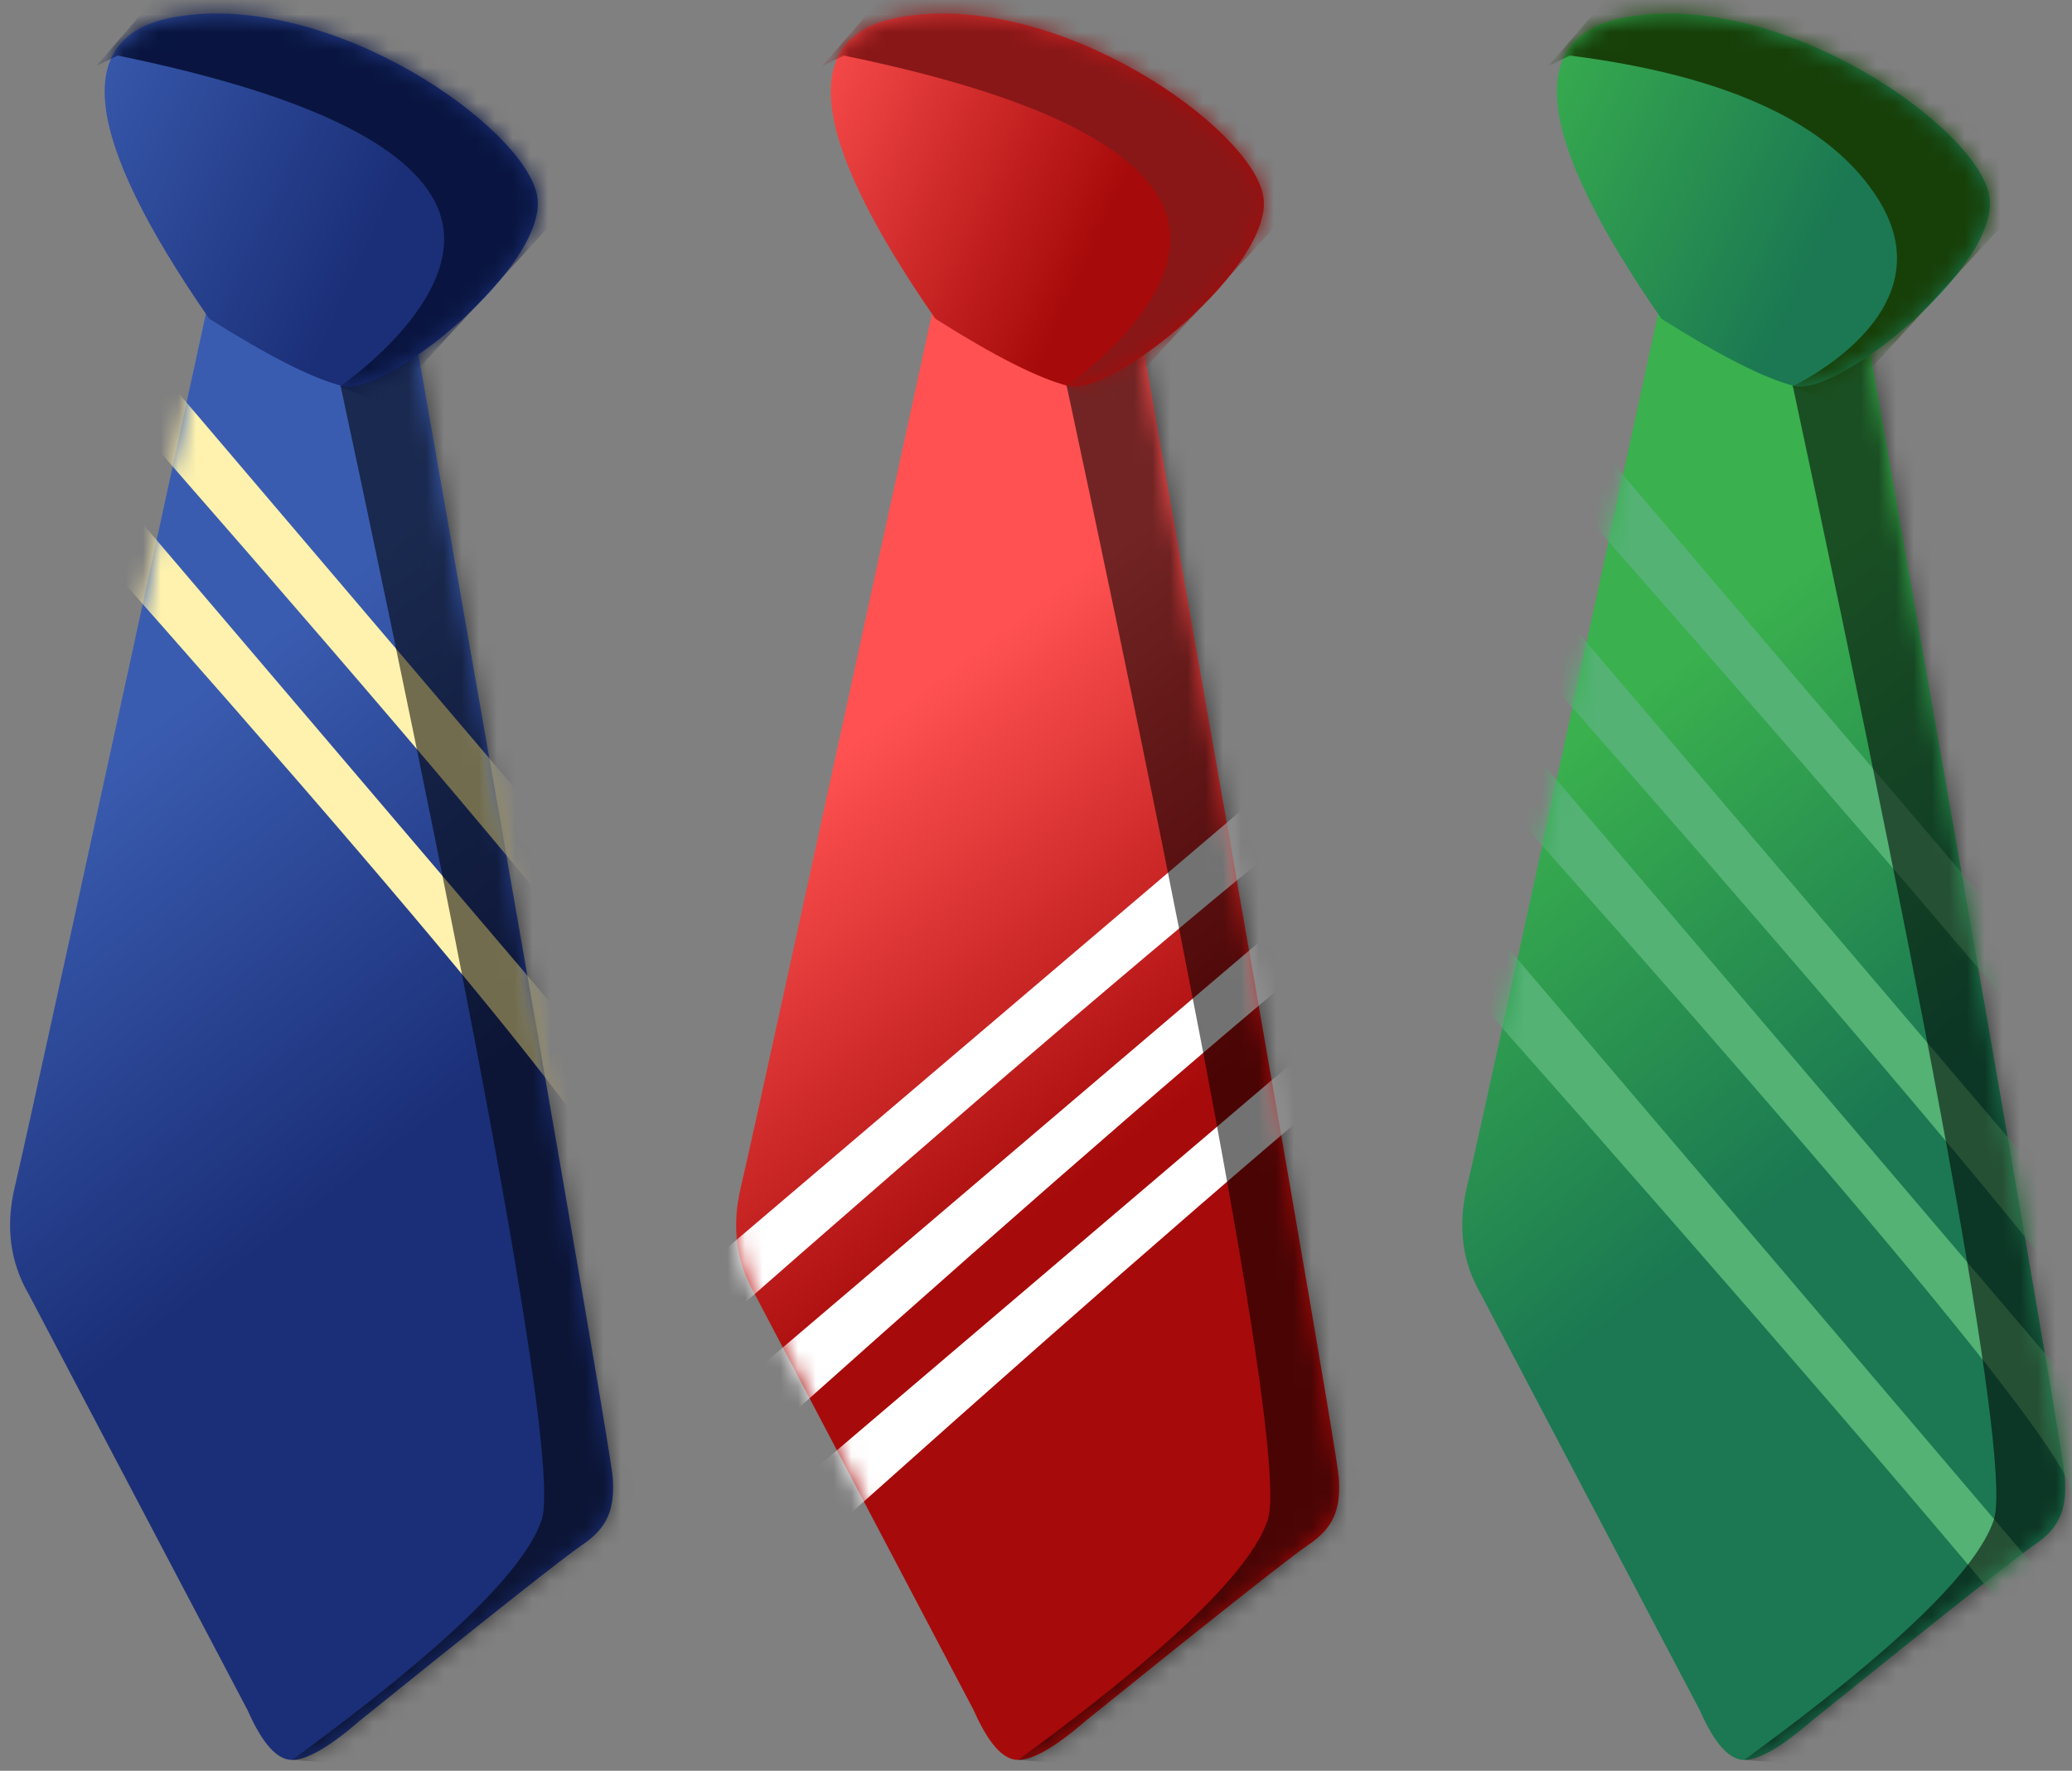 <?xml version="1.0" encoding="UTF-8"?>
<svg width="117px" height="100px" viewBox="0 0 117 100" version="1.1" xmlns="http://www.w3.org/2000/svg" xmlns:xlink="http://www.w3.org/1999/xlink">
    <rect x="0" y="0" width="117" height="100" fill="#808080" stroke="none"/>
    <title>usecase_governmentngo[SVG]</title>
    <defs>
        <linearGradient x1="40.382%" y1="24.425%" x2="52.337%" y2="62.289%" id="linearGradient-1">
            <stop stop-color="#3A5CB0" offset="0%"></stop>
            <stop stop-color="#1B2F78" offset="100%"></stop>
        </linearGradient>
        <path d="M13.423,80.836 L1.07,57.355 C7.06101844e-14,55.528 -0.268,53.498 0.268,51.263 C0.803,49.029 4.516,32.056 11.408,0.346 L18.424,4.896 L22.924,3.471 C30.255,45.13 33.959,66.544 34.034,67.712 C34.146,69.464 33.743,70.519 32.301,71.486 C31.341,72.131 27.164,75.432 19.772,81.389 C18.054,82.88 16.771,83.625 15.924,83.625 C15.076,83.625 14.242,82.695 13.423,80.836 Z" id="path-2"></path>
        <linearGradient x1="-7.526%" y1="31.018%" x2="63.979%" y2="59.121%" id="linearGradient-4">
            <stop stop-color="#3A5CB0" offset="0%"></stop>
            <stop stop-color="#1B2F78" offset="100%"></stop>
        </linearGradient>
        <path d="M13.878,21.482 C16.367,22.108 25.514,14.65 24.892,10.787 C24.269,6.924 13.264,-0.883 4.44,0.643 C-1.442,1.66 -0.798,7.341 6.371,17.685 C9.717,19.799 12.219,21.064 13.878,21.482 Z" id="path-5"></path>
        <linearGradient x1="40.382%" y1="24.425%" x2="52.337%" y2="62.289%" id="linearGradient-7">
            <stop stop-color="#FF5151" offset="0%"></stop>
            <stop stop-color="#A70A0A" offset="100%"></stop>
        </linearGradient>
        <path d="M13.423,80.836 L1.07,57.355 C7.06101844e-14,55.528 -0.268,53.498 0.268,51.263 C0.803,49.029 4.516,32.056 11.408,0.346 L18.424,4.896 L22.924,3.471 C30.255,45.13 33.959,66.544 34.034,67.712 C34.146,69.464 33.743,70.519 32.301,71.486 C31.341,72.131 27.164,75.432 19.772,81.389 C18.054,82.88 16.771,83.625 15.924,83.625 C15.076,83.625 14.242,82.695 13.423,80.836 Z" id="path-8"></path>
        <linearGradient x1="-7.526%" y1="31.018%" x2="63.979%" y2="59.121%" id="linearGradient-10">
            <stop stop-color="#FF5151" offset="0%"></stop>
            <stop stop-color="#A70A0A" offset="100%"></stop>
        </linearGradient>
        <path d="M13.878,21.482 C16.367,22.108 25.514,14.65 24.892,10.787 C24.269,6.924 13.264,-0.883 4.44,0.643 C-1.442,1.66 -0.798,7.341 6.371,17.685 C9.717,19.799 12.219,21.064 13.878,21.482 Z" id="path-11"></path>
        <linearGradient x1="40.382%" y1="24.425%" x2="52.306%" y2="62.189%" id="linearGradient-13">
            <stop stop-color="#3AB04E" offset="0%"></stop>
            <stop stop-color="#1B7852" offset="100%"></stop>
        </linearGradient>
        <path d="M13.423,80.836 L1.07,57.355 C7.06101844e-14,55.528 -0.268,53.498 0.268,51.263 C0.803,49.029 4.516,32.056 11.408,0.346 L18.424,4.896 L22.924,3.471 C30.255,45.13 33.959,66.544 34.034,67.712 C34.146,69.464 33.743,70.519 32.301,71.486 C31.341,72.131 27.164,75.432 19.772,81.389 C18.054,82.88 16.771,83.625 15.924,83.625 C15.076,83.625 14.242,82.695 13.423,80.836 Z" id="path-14"></path>
        <linearGradient x1="-7.526%" y1="31.018%" x2="63.791%" y2="59.047%" id="linearGradient-16">
            <stop stop-color="#3AB04E" offset="0%"></stop>
            <stop stop-color="#1B7852" offset="100%"></stop>
        </linearGradient>
        <path d="M13.878,21.482 C16.367,22.108 25.514,14.65 24.892,10.787 C24.269,6.924 13.264,-0.883 4.44,0.643 C-1.442,1.66 -0.798,7.341 6.371,17.685 C9.717,19.799 12.219,21.064 13.878,21.482 Z" id="path-17"></path>
    </defs>
    <g id="UI-DESKTOP" stroke="none" stroke-width="1" fill="none" fill-rule="evenodd">
        <g id="HomePage-_New_Contentv2-[Shortened]" transform="translate(-135, -1906)">
            <g id="usecase_governmentngo" transform="translate(135, 1906)">
                <g id="Group-54">
                    <g id="Group-37" transform="translate(0.568, 15.762)">
                        <mask id="mask-3" fill="white">
                            <use xlink:href="#path-2"></use>
                        </mask>
                        <use id="Path-649" fill="url(#linearGradient-1)" xlink:href="#path-2"></use>
                        <g id="Group-46" mask="url(#mask-3)" fill="#FEF2AE">
                            <g transform="translate(14.544, 17.773) rotate(-30) translate(-14.544, -17.773) translate(2.044, -26.727)">
                                <path d="M0.5,14.651 C9.702,57.698 13.822,80.663 12.862,83.548 C11.421,87.876 17.173,85.398 17.173,85.398 C17.173,85.398 16.91,83.994 16.386,81.187 L6.242,25.965 L0.5,14.651 Z" id="Path-650-Copy-2"></path>
                                <path d="M4.294,0.278 C15.112,52.503 20.041,80.058 19.081,82.943 C17.64,87.271 24.161,88.516 24.161,88.516 C24.161,88.516 23.899,87.113 23.375,84.306 L10.036,11.592 L4.294,0.278 Z" id="Path-650-Copy-3"></path>
                            </g>
                        </g>
                        <path d="M18.424,4.896 C27.113,45.461 30.977,67.186 30.016,70.071 C29.056,72.956 24.358,77.474 15.924,83.625 L20.058,83.931 C30.084,78.406 35.097,75.644 35.097,75.644 C35.097,75.644 37.109,71.341 41.132,62.737 L27.795,-0.625 L18.424,4.896 Z" id="Path-650" fill-opacity="0.552" fill="#000000" mask="url(#mask-3)"></path>
                    </g>
                    <g id="Group-45" transform="translate(5.446, 0.315)">
                        <mask id="mask-6" fill="white">
                            <use xlink:href="#path-5"></use>
                        </mask>
                        <use id="Path-651" fill="url(#linearGradient-4)" xlink:href="#path-5"></use>
                        <path d="M1.2,2.822 C11.272,4.889 17.225,7.607 19.06,10.976 C21.812,16.029 13.731,21.519 13.731,21.519 C15.449,22.212 16.307,22.558 16.307,22.558 C23.121,15.124 26.527,11.407 26.527,11.407 C24.535,5.099 23.381,1.847 23.065,1.652 C14.053,-3.885 9.145,-6.52 8.343,-6.253 L0,3.4 L1.2,2.822 Z" id="Path-652" fill="#091540" mask="url(#mask-6)"></path>
                    </g>
                </g>
                <g id="Group-54-Copy" transform="translate(41, 0)">
                    <g id="Group-37" transform="translate(0.568, 15.762)">
                        <mask id="mask-9" fill="white">
                            <use xlink:href="#path-8"></use>
                        </mask>
                        <use id="Path-649" fill="url(#linearGradient-7)" xlink:href="#path-8"></use>
                        <g id="Group-46" mask="url(#mask-9)">
                            <g transform="translate(13.273, 52.57) rotate(-30) translate(-13.273, -52.57) translate(-31.727, 36.57)" id="Group-55">
                                <g transform="translate(45.402, 15.624) rotate(-90) translate(-45.402, -15.624) translate(29.902, -28.876)">
                                    <path d="M7,14.373 C16.202,57.42 20.322,80.386 19.362,83.271 C17.921,87.598 23.673,85.12 23.673,85.12 C23.673,85.12 23.41,83.717 22.886,80.91 L12.742,25.687 L7,14.373 Z" id="Path-650-Copy-2" fill="#FFFFFF"></path>
                                    <path d="M0.67,15.337 C9.872,58.384 13.992,81.35 13.032,84.235 C11.591,88.562 17.342,86.084 17.342,86.084 C17.342,86.084 17.08,84.681 16.556,81.874 L6.412,26.652 L0.67,15.337 Z" id="Path-650-Copy-6" fill="#FFFFFF"></path>
                                    <path d="M10.794,7.27595761e-12 C21.612,52.226 26.541,79.781 25.581,82.666 C24.14,86.993 30.661,88.239 30.661,88.239 C30.661,88.239 30.399,86.835 29.875,84.028 L16.536,11.314 L10.794,7.27595761e-12 Z" id="Path-650-Copy-3" fill="#FFFFFF"></path>
                                </g>
                            </g>
                        </g>
                        <path d="M18.424,4.896 C27.113,45.461 30.977,67.186 30.016,70.071 C29.056,72.956 24.358,77.474 15.924,83.625 L20.058,83.931 C30.084,78.406 35.097,75.644 35.097,75.644 C35.097,75.644 37.109,71.341 41.132,62.737 L27.795,-0.625 L18.424,4.896 Z" id="Path-650" fill-opacity="0.552" fill="#000000" mask="url(#mask-9)"></path>
                    </g>
                    <g id="Group-45" transform="translate(5.446, 0.315)">
                        <mask id="mask-12" fill="white">
                            <use xlink:href="#path-11"></use>
                        </mask>
                        <use id="Path-651" fill="url(#linearGradient-10)" xlink:href="#path-11"></use>
                        <path d="M1.2,2.822 C11.272,4.889 17.225,7.607 19.06,10.976 C21.812,16.029 13.731,21.519 13.731,21.519 C15.449,22.212 16.307,22.558 16.307,22.558 C23.121,15.124 26.527,11.407 26.527,11.407 C24.535,5.099 23.381,1.847 23.065,1.652 C14.053,-3.885 9.145,-6.52 8.343,-6.253 L0,3.4 L1.2,2.822 Z" id="Path-652" fill="#891717" mask="url(#mask-12)"></path>
                    </g>
                </g>
                <g id="Group-54-Copy-2" transform="translate(82, 0)">
                    <g id="Group-37" transform="translate(0.568, 15.762)">
                        <mask id="mask-15" fill="white">
                            <use xlink:href="#path-14"></use>
                        </mask>
                        <use id="Path-649" fill="url(#linearGradient-13)" xlink:href="#path-14"></use>
                        <g id="Group-46" mask="url(#mask-15)" fill="#53B274">
                            <g transform="translate(19.933, 44.106) rotate(-30) translate(-19.933, -44.106) translate(0.933, -13.894)">
                                <path d="M7,17.373 C16.202,60.42 20.322,83.386 19.362,86.271 C17.921,90.598 23.673,88.12 23.673,88.12 C23.673,88.12 23.41,86.717 22.886,83.91 L12.742,28.687 L7,17.373 Z" id="Path-650-Copy-2"></path>
                                <path d="M10.794,3 C21.612,55.226 26.541,82.781 25.581,85.666 C24.14,89.993 30.661,91.239 30.661,91.239 C30.661,91.239 30.399,89.835 29.875,87.028 L16.536,14.314 L10.794,3 Z" id="Path-650-Copy-3"></path>
                                <path d="M18.124,0.304 C28.942,52.529 33.871,80.085 32.911,82.97 C31.47,87.297 37.991,88.542 37.991,88.542 C37.991,88.542 37.729,87.139 37.205,84.332 L23.867,11.618 L18.124,0.304 Z" id="Path-650-Copy-4"></path>
                                <path d="M0.392,27.017 C11.21,79.242 16.139,106.798 15.179,109.682 C13.738,114.01 20.259,115.255 20.259,115.255 C20.259,115.255 19.997,113.852 19.473,111.045 L6.134,38.331 L0.392,27.017 Z" id="Path-650-Copy-5"></path>
                            </g>
                        </g>
                        <path d="M18.424,4.896 C27.113,45.461 30.977,67.186 30.016,70.071 C29.056,72.956 24.358,77.474 15.924,83.625 L20.058,83.931 C30.084,78.406 35.097,75.644 35.097,75.644 C35.097,75.644 37.109,71.341 41.132,62.737 L27.795,-0.625 L18.424,4.896 Z" id="Path-650" fill-opacity="0.552" fill="#000000" mask="url(#mask-15)"></path>
                    </g>
                    <g id="Group-45" transform="translate(5.446, 0.315)">
                        <mask id="mask-18" fill="white">
                            <use xlink:href="#path-17"></use>
                        </mask>
                        <use id="Path-651" fill="url(#linearGradient-16)" xlink:href="#path-17"></use>
                        <path d="M1.2,2.822 C10.155,3.962 15.967,6.679 18.637,10.976 C22.641,17.42 13.731,21.519 13.731,21.519 C15.449,22.212 16.307,22.558 16.307,22.558 C23.121,15.124 26.527,11.407 26.527,11.407 C24.535,5.099 23.381,1.847 23.065,1.652 C14.053,-3.885 9.145,-6.52 8.343,-6.253 L0,3.4 L1.2,2.822 Z" id="Path-652" fill="#174009" mask="url(#mask-18)"></path>
                    </g>
                </g>
            </g>
        </g>
    </g>
</svg>